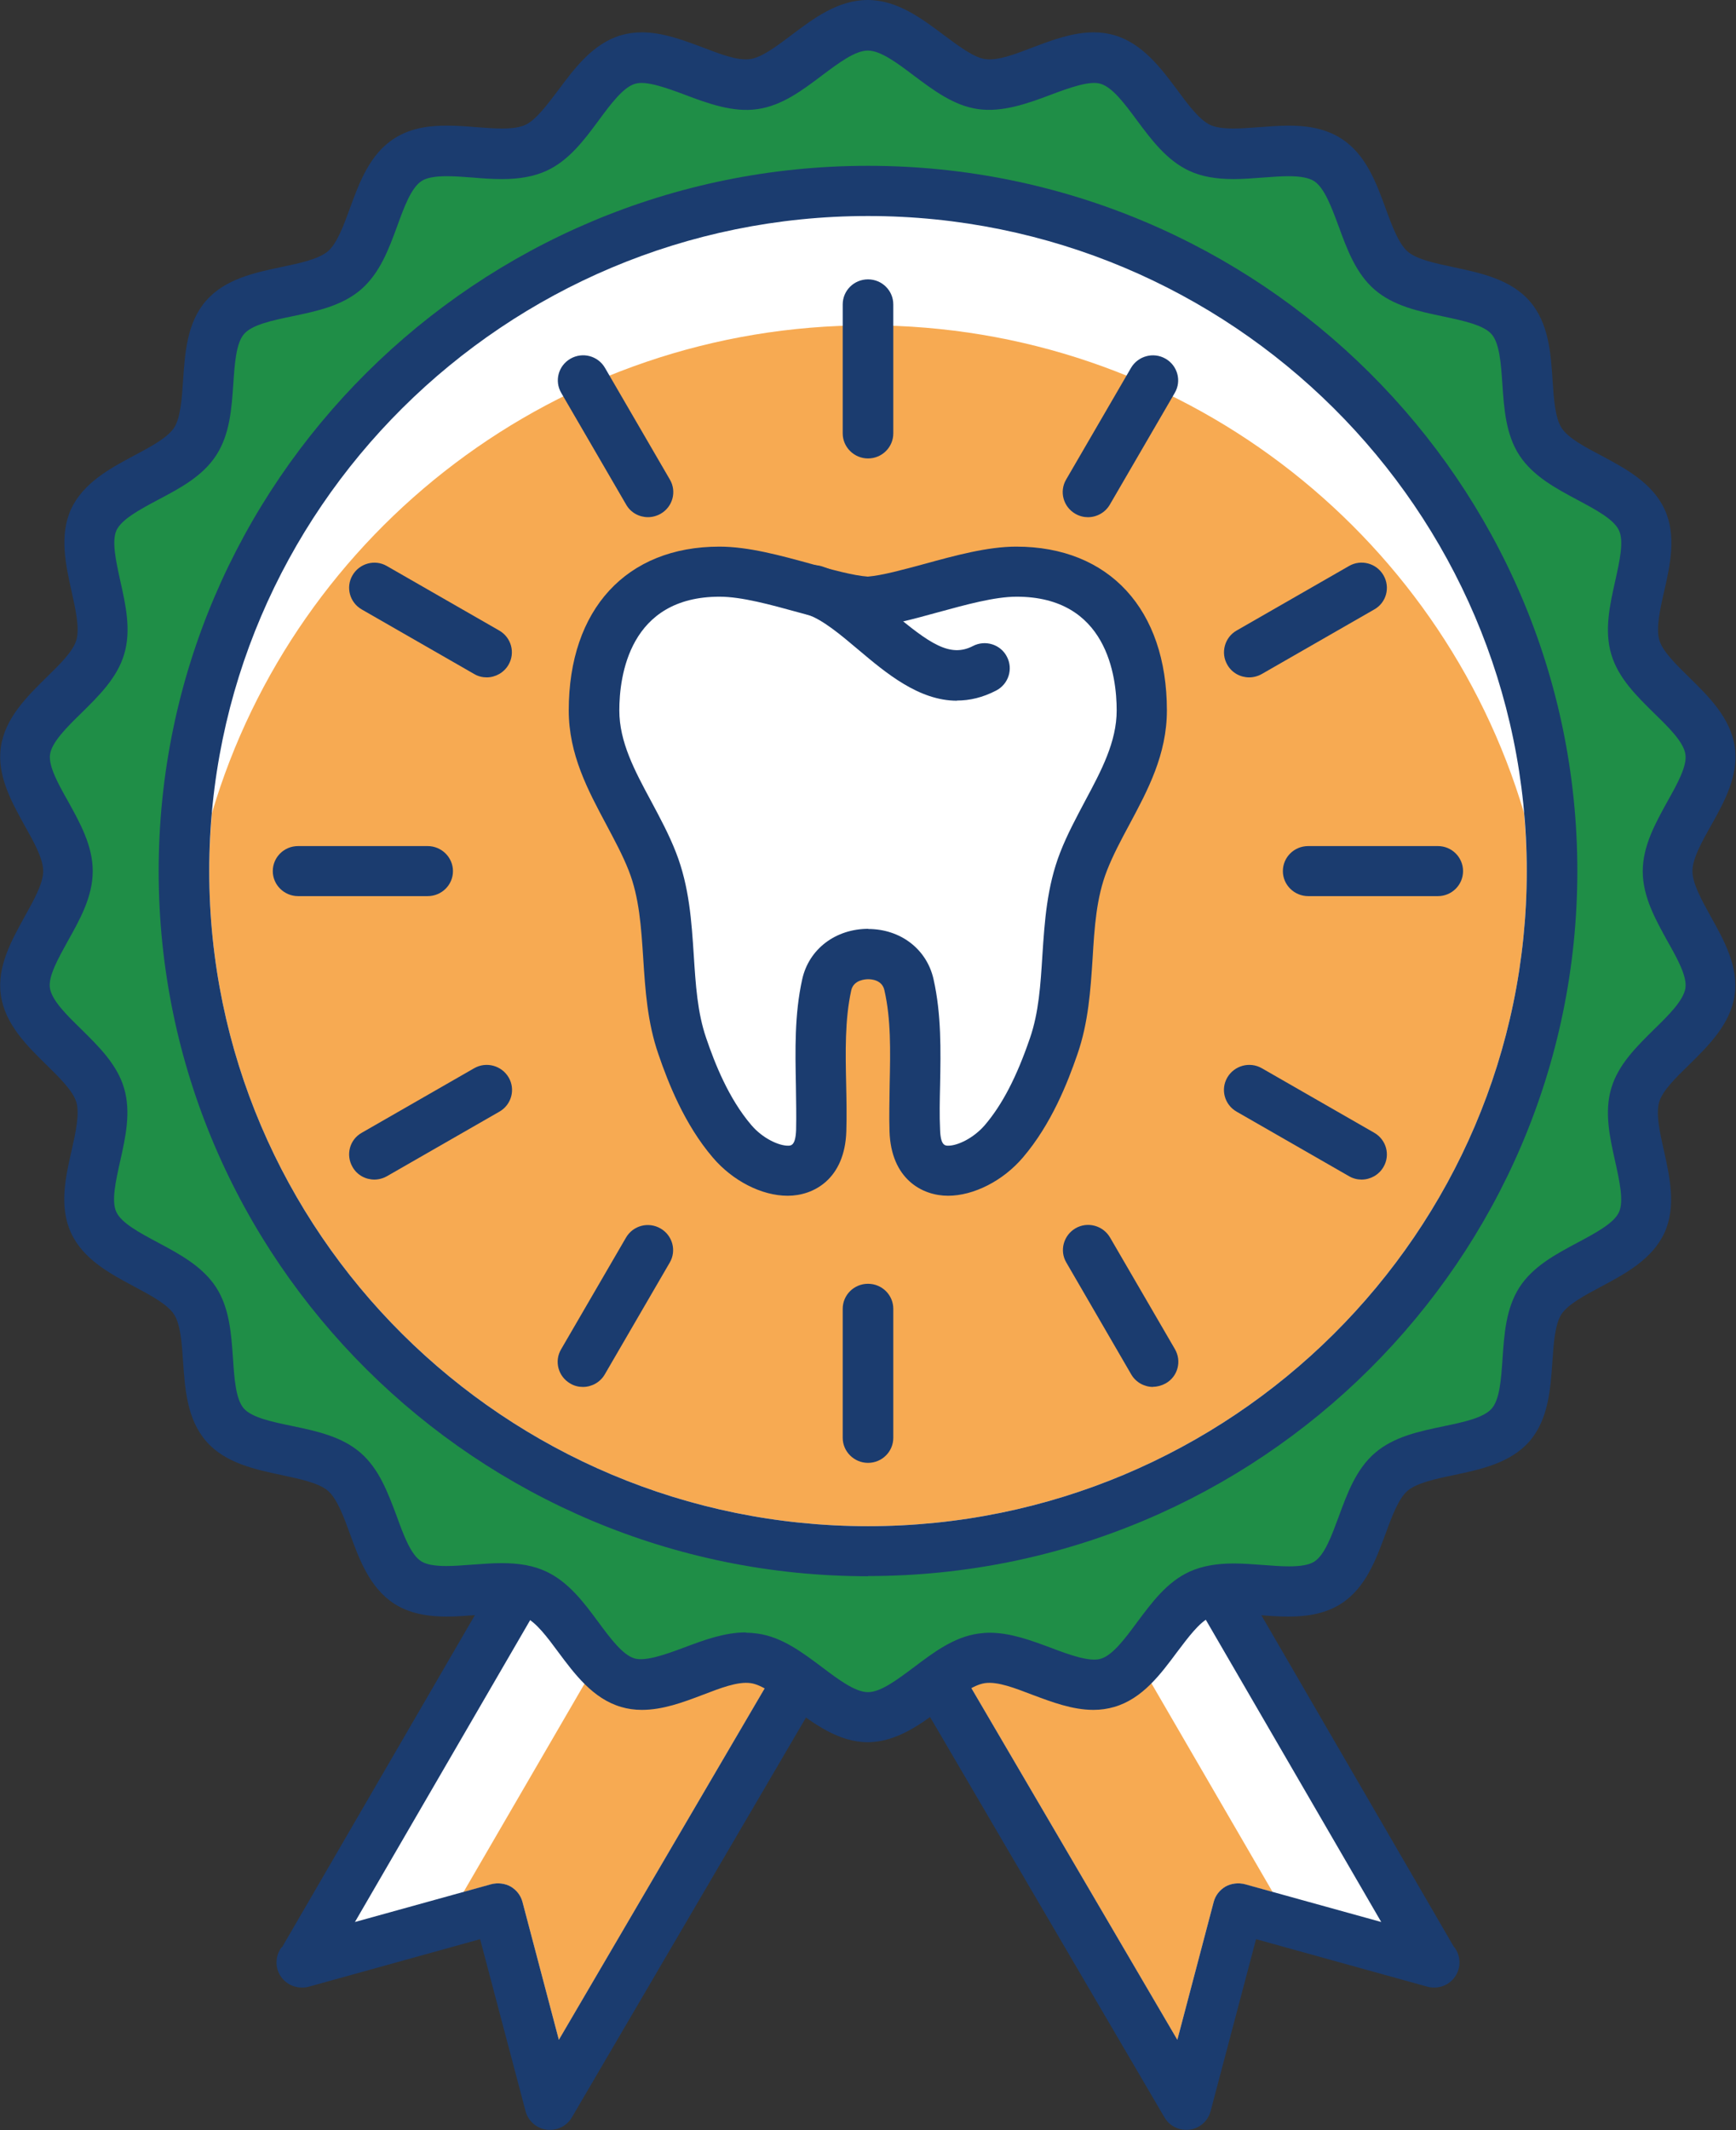 <?xml version="1.0" encoding="UTF-8"?> <svg xmlns="http://www.w3.org/2000/svg" width="53" height="65" viewBox="0 0 53 65" fill="none"><rect x="0" y="0" width="53" height="65" fill="#333333" stroke="none"/> <g clip-path="url(#clip0_97_612)"> <path d="M36.866 48.215H26.703L36.089 64.231L37.675 58.236L43.656 59.893L36.866 48.215Z" fill="white"></path> <path d="M27.72 48.215L35.944 62.252L37.054 58.044C37.106 57.846 37.237 57.675 37.414 57.576C37.591 57.472 37.805 57.447 38.003 57.504L38.853 57.737L33.321 48.215H27.715H27.72Z" fill="#F7AA52"></path> <path d="M44.396 59.426L37.836 48.132C37.649 48.184 37.445 48.21 37.226 48.21H36.105L42.169 58.652L38.003 57.498C37.805 57.447 37.591 57.472 37.414 57.571C37.237 57.675 37.106 57.841 37.054 58.039L35.944 62.247L27.72 48.21H25.942L35.552 64.616C35.693 64.855 35.944 64.995 36.215 64.995C36.251 64.995 36.282 64.995 36.319 64.99C36.627 64.948 36.882 64.725 36.96 64.423L38.347 59.176L43.578 60.626C43.645 60.647 43.718 60.652 43.791 60.652C44.214 60.652 44.558 60.309 44.558 59.888C44.558 59.712 44.5 59.55 44.401 59.421L44.396 59.426Z" fill="#1B3C6F"></path> <path d="M16.139 48.215H26.302L16.916 64.231L15.331 58.236L9.35 59.893L16.139 48.215Z" fill="white"></path> <path d="M25.285 48.215L17.062 62.252L15.951 58.044C15.899 57.846 15.769 57.675 15.591 57.576C15.414 57.472 15.2 57.447 15.002 57.504L14.152 57.737L19.685 48.215H25.285Z" fill="#F7AA52"></path> <path d="M8.609 59.426L15.169 48.132C15.357 48.184 15.56 48.21 15.779 48.21H16.9L10.836 58.652L15.002 57.498C15.2 57.447 15.414 57.472 15.591 57.571C15.769 57.675 15.899 57.841 15.951 58.039L17.062 62.247L25.285 48.21H27.068L17.458 64.616C17.317 64.855 17.062 64.995 16.791 64.995C16.754 64.995 16.723 64.995 16.686 64.99C16.379 64.948 16.123 64.725 16.045 64.423L14.658 59.176L9.428 60.626C9.355 60.647 9.287 60.652 9.214 60.652C8.786 60.652 8.442 60.309 8.442 59.888C8.442 59.712 8.5 59.55 8.599 59.421L8.609 59.426Z" fill="#1B3C6F"></path> <path d="M26.5 52.402C25.285 52.402 24.195 50.771 23.027 50.605C21.828 50.433 20.321 51.69 19.184 51.358C18.026 51.02 17.448 49.15 16.363 48.657C15.268 48.158 13.469 48.937 12.463 48.293C11.451 47.649 11.425 45.69 10.523 44.911C9.616 44.132 7.665 44.381 6.883 43.477C6.096 42.578 6.622 40.693 5.971 39.69C5.324 38.693 3.379 38.386 2.878 37.3C2.383 36.225 3.421 34.562 3.077 33.414C2.743 32.282 0.965 31.445 0.793 30.251C0.626 29.087 2.091 27.788 2.091 26.578C2.091 25.367 0.626 24.069 0.793 22.905C0.965 21.715 2.743 20.874 3.077 19.741C3.415 18.588 2.383 16.931 2.878 15.855C3.379 14.764 5.324 14.463 5.971 13.466C6.622 12.458 6.096 10.577 6.883 9.678C7.67 8.78 9.621 9.029 10.523 8.245C11.425 7.465 11.456 5.512 12.463 4.863C13.469 4.218 15.268 5.003 16.363 4.504C17.448 4.011 18.026 2.14 19.184 1.803C20.326 1.47 21.828 2.727 23.027 2.556C24.2 2.39 25.285 0.758 26.5 0.758C27.715 0.758 28.805 2.39 29.973 2.556C31.172 2.727 32.679 1.47 33.816 1.803C34.974 2.14 35.552 4.011 36.637 4.504C37.732 5.003 39.531 4.224 40.537 4.868C41.549 5.512 41.575 7.47 42.477 8.25C43.385 9.029 45.335 8.78 46.122 9.684C46.904 10.582 46.383 12.468 47.035 13.471C47.681 14.468 49.626 14.775 50.127 15.86C50.622 16.936 49.59 18.598 49.929 19.746C50.262 20.879 52.041 21.715 52.213 22.91C52.38 24.074 50.914 25.372 50.914 26.583C50.914 27.793 52.38 29.092 52.213 30.256C52.041 31.451 50.262 32.287 49.929 33.419C49.59 34.573 50.622 36.23 50.127 37.305C49.626 38.391 47.681 38.698 47.035 39.695C46.383 40.698 46.904 42.584 46.122 43.482C45.335 44.381 43.385 44.132 42.477 44.911C41.575 45.69 41.544 47.649 40.537 48.293C39.531 48.937 37.732 48.153 36.637 48.651C35.552 49.145 34.974 51.015 33.816 51.353C32.674 51.685 31.172 50.428 29.973 50.599C28.8 50.766 27.715 52.397 26.5 52.397V52.402Z" fill="#1F8E47"></path> <path d="M47.384 26.583C47.384 38.043 38.035 47.337 26.5 47.337C14.966 47.337 5.616 38.043 5.616 26.583C5.616 15.123 14.966 5.829 26.5 5.829C38.035 5.829 47.384 15.123 47.384 26.583Z" fill="white"></path> <path d="M26.5 9.928C17.02 9.928 9.016 16.208 6.471 24.811C6.419 25.393 6.388 25.985 6.388 26.583C6.388 37.607 15.409 46.573 26.5 46.573C37.591 46.573 46.612 37.607 46.612 26.583C46.612 25.985 46.581 25.393 46.529 24.811C43.979 16.208 35.98 9.928 26.5 9.928V9.928Z" fill="#F7AA52"></path> <path d="M31.031 17.44C29.623 17.44 27.668 18.292 26.495 18.359C25.316 18.292 23.371 17.44 21.963 17.44C19.45 17.44 18.136 19.18 18.136 21.674C18.136 23.404 19.314 24.749 19.914 26.287C20.618 28.089 20.201 30.1 20.827 31.923C21.176 32.942 21.635 33.991 22.344 34.822C23.23 35.856 25.014 36.287 25.066 34.5C25.108 33.045 24.915 31.487 25.238 30.048C25.515 28.817 27.47 28.78 27.752 30.048C28.075 31.482 27.877 33.045 27.924 34.5C27.981 36.292 29.759 35.861 30.645 34.822C31.355 33.991 31.814 32.942 32.163 31.923C32.794 30.095 32.371 28.089 33.075 26.287C33.675 24.749 34.854 23.404 34.854 21.674C34.854 19.175 33.54 17.44 31.026 17.44H31.031Z" fill="white"></path> <path d="M28.946 36.49C28.148 36.49 27.204 35.975 27.157 34.526C27.141 34.043 27.157 33.555 27.162 33.077C27.183 32.064 27.204 31.108 27.001 30.219C26.933 29.902 26.604 29.882 26.505 29.882C26.432 29.882 26.062 29.897 25.989 30.219C25.791 31.113 25.812 32.116 25.833 33.087C25.843 33.56 25.853 34.048 25.838 34.526C25.791 35.975 24.847 36.49 24.049 36.49C23.251 36.49 22.365 36.033 21.76 35.321C20.895 34.308 20.399 33.04 20.102 32.173C19.763 31.196 19.7 30.204 19.638 29.248C19.575 28.292 19.518 27.388 19.195 26.567C19.012 26.1 18.767 25.648 18.511 25.165C17.948 24.11 17.364 23.024 17.364 21.679C17.364 18.593 19.127 16.681 21.963 16.681C22.85 16.681 23.83 16.951 24.774 17.211C25.431 17.393 26.052 17.564 26.495 17.596C26.938 17.559 27.559 17.388 28.216 17.211C29.165 16.951 30.15 16.681 31.026 16.681C33.863 16.681 35.625 18.598 35.625 21.679C35.625 23.024 35.041 24.115 34.478 25.165C34.218 25.648 33.978 26.1 33.795 26.567C33.472 27.393 33.414 28.292 33.357 29.248C33.294 30.204 33.232 31.196 32.893 32.173C32.596 33.035 32.1 34.303 31.23 35.321C30.625 36.033 29.728 36.49 28.94 36.49H28.946ZM26.505 28.349C27.496 28.349 28.299 28.967 28.502 29.887C28.742 30.957 28.721 32.053 28.701 33.108C28.69 33.586 28.68 34.038 28.701 34.479C28.716 34.962 28.857 34.962 28.951 34.962C29.232 34.962 29.717 34.739 30.067 34.334C30.599 33.71 31.037 32.869 31.443 31.684C31.715 30.9 31.767 30.053 31.824 29.154C31.892 28.126 31.96 27.061 32.366 26.017C32.58 25.466 32.862 24.946 33.128 24.442C33.623 23.518 34.092 22.64 34.092 21.679C34.092 20.635 33.795 18.209 31.037 18.209C30.364 18.209 29.488 18.453 28.633 18.686C27.871 18.894 27.152 19.097 26.547 19.128C26.521 19.128 26.49 19.128 26.458 19.128C25.848 19.092 25.134 18.894 24.372 18.686C23.523 18.453 22.646 18.209 21.969 18.209C19.21 18.209 18.908 20.635 18.908 21.679C18.908 22.645 19.377 23.518 19.878 24.448C20.144 24.946 20.425 25.466 20.639 26.017C21.046 27.061 21.113 28.121 21.181 29.154C21.239 30.053 21.291 30.9 21.562 31.684C21.817 32.432 22.24 33.518 22.939 34.334C23.288 34.744 23.778 34.962 24.054 34.962C24.148 34.962 24.289 34.962 24.305 34.479C24.315 34.043 24.305 33.596 24.299 33.118C24.279 32.058 24.253 30.957 24.492 29.882C24.696 28.962 25.509 28.344 26.511 28.344L26.505 28.349Z" fill="#1B3C6F"></path> <path d="M29.217 21.383C28.054 21.383 27.053 20.541 26.208 19.829C25.666 19.372 25.108 18.899 24.623 18.744C24.216 18.614 23.997 18.183 24.127 17.777C24.258 17.377 24.691 17.154 25.097 17.284C25.869 17.533 26.547 18.105 27.204 18.655C28.383 19.648 29.008 20.073 29.702 19.715C30.077 19.518 30.547 19.663 30.739 20.037C30.938 20.411 30.792 20.874 30.416 21.071C29.999 21.289 29.597 21.378 29.217 21.378V21.383Z" fill="#1B3C6F"></path> <path d="M13.057 27.346H9.099C8.677 27.346 8.328 27.004 8.328 26.583C8.328 26.162 8.672 25.819 9.099 25.819H13.057C13.479 25.819 13.829 26.162 13.829 26.583C13.829 27.004 13.485 27.346 13.057 27.346Z" fill="#1B3C6F"></path> <path d="M11.43 35.996C11.164 35.996 10.903 35.861 10.763 35.612C10.549 35.243 10.674 34.775 11.044 34.568L14.475 32.599C14.846 32.386 15.315 32.516 15.529 32.879C15.742 33.243 15.617 33.711 15.247 33.923L11.816 35.892C11.696 35.96 11.56 35.996 11.43 35.996V35.996Z" fill="#1B3C6F"></path> <path d="M17.797 42.324C17.667 42.324 17.531 42.293 17.411 42.22C17.041 42.007 16.916 41.539 17.13 41.176L19.111 37.768C19.325 37.399 19.794 37.274 20.164 37.487C20.535 37.7 20.66 38.168 20.446 38.531L18.465 41.939C18.324 42.184 18.063 42.324 17.797 42.324V42.324Z" fill="#1B3C6F"></path> <path d="M26.5 44.641C26.078 44.641 25.728 44.298 25.728 43.877V39.939C25.728 39.519 26.072 39.176 26.5 39.176C26.928 39.176 27.272 39.519 27.272 39.939V43.877C27.272 44.298 26.928 44.641 26.5 44.641Z" fill="#1B3C6F"></path> <path d="M35.203 42.324C34.937 42.324 34.676 42.184 34.535 41.939L32.554 38.526C32.34 38.163 32.471 37.695 32.836 37.482C33.206 37.269 33.675 37.399 33.889 37.763L35.87 41.17C36.084 41.539 35.959 42.007 35.589 42.215C35.469 42.282 35.333 42.319 35.203 42.319V42.324Z" fill="#1B3C6F"></path> <path d="M41.57 35.996C41.44 35.996 41.309 35.965 41.184 35.892L37.753 33.923C37.383 33.711 37.257 33.243 37.471 32.879C37.685 32.516 38.154 32.386 38.525 32.599L41.956 34.568C42.326 34.781 42.451 35.248 42.237 35.612C42.096 35.856 41.836 35.996 41.57 35.996Z" fill="#1B3C6F"></path> <path d="M33.216 15.783C33.086 15.783 32.956 15.751 32.83 15.679C32.46 15.466 32.335 14.998 32.549 14.634L34.53 11.226C34.744 10.863 35.213 10.733 35.584 10.946C35.954 11.159 36.079 11.627 35.865 11.99L33.884 15.398C33.743 15.642 33.482 15.783 33.216 15.783V15.783Z" fill="#1B3C6F"></path> <path d="M26.5 13.99C26.078 13.99 25.728 13.647 25.728 13.226V9.289C25.728 8.868 26.072 8.525 26.5 8.525C26.928 8.525 27.272 8.868 27.272 9.289V13.226C27.272 13.647 26.928 13.99 26.5 13.99Z" fill="#1B3C6F"></path> <path d="M19.784 15.782C19.518 15.782 19.257 15.647 19.116 15.398L17.135 11.99C16.921 11.626 17.046 11.159 17.416 10.946C17.787 10.733 18.256 10.858 18.47 11.226L20.451 14.634C20.665 14.998 20.54 15.466 20.17 15.678C20.05 15.746 19.914 15.782 19.784 15.782Z" fill="#1B3C6F"></path> <path d="M14.861 20.671C14.731 20.671 14.595 20.64 14.475 20.567L11.044 18.598C10.674 18.385 10.549 17.918 10.763 17.554C10.976 17.19 11.446 17.06 11.811 17.273L15.242 19.242C15.612 19.455 15.737 19.923 15.524 20.287C15.383 20.531 15.122 20.671 14.856 20.671H14.861Z" fill="#1B3C6F"></path> <path d="M39.938 27.346C39.515 27.346 39.166 27.004 39.166 26.583C39.166 26.162 39.51 25.819 39.938 25.819H43.901C44.323 25.819 44.667 26.162 44.667 26.583C44.667 27.004 44.323 27.346 43.901 27.346H39.938Z" fill="#1B3C6F"></path> <path d="M38.139 20.671C37.873 20.671 37.612 20.536 37.471 20.287C37.258 19.923 37.388 19.45 37.753 19.242L41.184 17.273C41.549 17.06 42.023 17.185 42.237 17.554C42.451 17.923 42.326 18.39 41.956 18.598L38.525 20.567C38.405 20.635 38.269 20.671 38.139 20.671Z" fill="#1B3C6F"></path> <path d="M26.5 53.166C25.598 53.166 24.842 52.594 24.174 52.096C23.726 51.758 23.267 51.41 22.918 51.363C22.516 51.306 21.984 51.519 21.452 51.721C20.853 51.95 20.232 52.179 19.596 52.179C19.372 52.179 19.158 52.148 18.965 52.09C18.105 51.841 17.541 51.083 17.046 50.418C16.712 49.966 16.368 49.503 16.035 49.353C15.878 49.28 15.643 49.243 15.325 49.243C15.08 49.243 14.819 49.264 14.543 49.285C14.251 49.306 13.949 49.332 13.646 49.332C13.219 49.332 12.582 49.29 12.04 48.942C11.289 48.459 10.966 47.581 10.684 46.807C10.492 46.277 10.288 45.732 10.012 45.493C9.735 45.254 9.162 45.134 8.604 45.015C7.796 44.843 6.873 44.651 6.294 43.981C5.71 43.311 5.647 42.381 5.59 41.56C5.553 40.999 5.512 40.417 5.314 40.111C5.115 39.804 4.599 39.529 4.104 39.264C3.374 38.874 2.539 38.433 2.169 37.622C1.799 36.822 2.002 35.913 2.185 35.113C2.31 34.562 2.435 33.986 2.331 33.633C2.227 33.29 1.815 32.884 1.418 32.495C0.824 31.913 0.151 31.253 0.026 30.365C-0.099 29.503 0.355 28.692 0.751 27.975C1.027 27.476 1.319 26.962 1.319 26.583C1.319 26.204 1.032 25.689 0.751 25.191C0.355 24.474 -0.099 23.663 0.026 22.801C0.151 21.913 0.829 21.253 1.418 20.671C1.82 20.281 2.232 19.876 2.331 19.533C2.435 19.175 2.31 18.603 2.185 18.047C2.008 17.247 1.804 16.338 2.169 15.538C2.545 14.728 3.374 14.286 4.104 13.897C4.604 13.632 5.115 13.356 5.314 13.055C5.512 12.749 5.553 12.167 5.59 11.601C5.647 10.78 5.705 9.85 6.289 9.18C6.873 8.509 7.79 8.317 8.604 8.146C9.157 8.031 9.73 7.907 10.012 7.668C10.288 7.429 10.492 6.883 10.684 6.354C10.966 5.579 11.289 4.701 12.04 4.224C12.588 3.87 13.219 3.834 13.646 3.834C13.949 3.834 14.251 3.855 14.543 3.881C14.819 3.901 15.085 3.922 15.325 3.922C15.643 3.922 15.873 3.886 16.035 3.813C16.363 3.662 16.707 3.195 17.046 2.748C17.541 2.083 18.099 1.33 18.96 1.075C19.158 1.018 19.372 0.987 19.591 0.987C20.227 0.987 20.848 1.221 21.447 1.444C21.979 1.647 22.516 1.86 22.907 1.803C23.262 1.751 23.721 1.403 24.164 1.07C24.831 0.566 25.582 0 26.49 0C27.397 0 28.148 0.571 28.815 1.07C29.264 1.403 29.723 1.751 30.072 1.803C30.473 1.86 31.005 1.647 31.537 1.444C32.137 1.216 32.757 0.987 33.394 0.987C33.618 0.987 33.826 1.018 34.025 1.075C34.885 1.33 35.448 2.083 35.943 2.748C36.277 3.2 36.621 3.662 36.95 3.813C37.106 3.886 37.341 3.922 37.659 3.922C37.904 3.922 38.165 3.901 38.441 3.881C38.733 3.86 39.036 3.834 39.338 3.834C39.766 3.834 40.402 3.875 40.949 4.229C41.7 4.707 42.023 5.59 42.305 6.364C42.498 6.894 42.701 7.439 42.978 7.678C43.254 7.917 43.828 8.037 44.386 8.156C45.194 8.328 46.117 8.52 46.701 9.19C47.285 9.86 47.347 10.785 47.4 11.606C47.436 12.172 47.478 12.754 47.676 13.06C47.874 13.367 48.39 13.642 48.886 13.902C49.616 14.291 50.445 14.733 50.82 15.543C51.191 16.343 50.987 17.253 50.805 18.053C50.679 18.603 50.554 19.175 50.659 19.533C50.758 19.876 51.175 20.281 51.571 20.671C52.166 21.253 52.838 21.913 52.964 22.801C53.089 23.663 52.64 24.474 52.239 25.191C51.957 25.689 51.67 26.204 51.67 26.583C51.67 26.962 51.957 27.476 52.233 27.975C52.635 28.692 53.083 29.503 52.958 30.365C52.833 31.253 52.155 31.913 51.566 32.495C51.164 32.884 50.752 33.29 50.654 33.633C50.549 33.991 50.674 34.562 50.8 35.113C50.977 35.913 51.18 36.822 50.815 37.622C50.44 38.433 49.611 38.874 48.88 39.264C48.38 39.529 47.869 39.804 47.671 40.105C47.473 40.412 47.431 40.994 47.394 41.56C47.337 42.381 47.275 43.311 46.696 43.981C46.112 44.651 45.194 44.843 44.38 45.015C43.828 45.129 43.254 45.254 42.972 45.493C42.696 45.732 42.493 46.277 42.3 46.807C42.013 47.581 41.695 48.459 40.939 48.942C40.391 49.29 39.76 49.332 39.333 49.332C39.03 49.332 38.728 49.311 38.436 49.285C38.16 49.264 37.894 49.243 37.654 49.243C37.336 49.243 37.106 49.28 36.945 49.353C36.616 49.503 36.272 49.971 35.933 50.418C35.438 51.083 34.88 51.841 34.014 52.09C33.816 52.148 33.602 52.179 33.383 52.179C32.747 52.179 32.126 51.945 31.527 51.721C30.995 51.519 30.463 51.306 30.067 51.363C29.712 51.415 29.253 51.758 28.805 52.096C28.137 52.594 27.387 53.166 26.479 53.166H26.5ZM22.787 49.825C22.902 49.825 23.022 49.836 23.131 49.851C23.877 49.955 24.498 50.428 25.102 50.88C25.598 51.254 26.109 51.638 26.5 51.638C26.891 51.638 27.397 51.254 27.898 50.88C28.497 50.428 29.123 49.955 29.869 49.851C29.983 49.836 30.098 49.825 30.213 49.825C30.859 49.825 31.49 50.064 32.095 50.288C32.663 50.506 33.274 50.719 33.602 50.62C33.967 50.516 34.348 50.002 34.713 49.508C35.166 48.901 35.63 48.272 36.319 47.96C36.689 47.794 37.117 47.711 37.669 47.711C37.972 47.711 38.274 47.737 38.572 47.758C38.848 47.779 39.109 47.799 39.354 47.799C39.719 47.799 39.974 47.753 40.125 47.654C40.444 47.451 40.657 46.859 40.871 46.282C41.132 45.571 41.403 44.833 41.977 44.339C42.555 43.841 43.327 43.68 44.073 43.524C44.672 43.399 45.298 43.269 45.543 42.983C45.788 42.703 45.83 42.074 45.872 41.467C45.924 40.708 45.976 39.929 46.388 39.285C46.8 38.646 47.493 38.277 48.166 37.918C48.709 37.627 49.272 37.331 49.428 36.989C49.579 36.656 49.444 36.043 49.313 35.451C49.147 34.708 48.974 33.939 49.193 33.206C49.407 32.484 49.965 31.939 50.502 31.409C50.946 30.978 51.399 30.526 51.456 30.152C51.509 29.793 51.206 29.248 50.909 28.723C50.539 28.053 50.153 27.362 50.153 26.588C50.153 25.814 50.539 25.123 50.909 24.453C51.206 23.923 51.509 23.378 51.456 23.024C51.404 22.645 50.946 22.198 50.502 21.767C49.965 21.237 49.407 20.692 49.193 19.97C48.974 19.237 49.147 18.468 49.313 17.725C49.444 17.133 49.584 16.52 49.428 16.188C49.272 15.845 48.709 15.549 48.166 15.258C47.493 14.899 46.805 14.53 46.388 13.897C45.971 13.258 45.919 12.473 45.867 11.715C45.825 11.107 45.783 10.478 45.538 10.198C45.293 9.917 44.672 9.787 44.068 9.658C43.322 9.502 42.55 9.341 41.971 8.842C41.393 8.343 41.127 7.611 40.866 6.899C40.652 6.322 40.433 5.73 40.12 5.527C39.964 5.429 39.714 5.377 39.343 5.377C39.103 5.377 38.837 5.398 38.561 5.418C38.269 5.439 37.967 5.465 37.664 5.465C37.117 5.465 36.684 5.387 36.314 5.216C35.625 4.899 35.161 4.276 34.708 3.668C34.343 3.174 33.962 2.66 33.597 2.556C33.268 2.457 32.658 2.675 32.09 2.888C31.375 3.159 30.604 3.434 29.863 3.33C29.118 3.226 28.497 2.753 27.892 2.301C27.397 1.927 26.886 1.543 26.495 1.543C26.104 1.543 25.598 1.927 25.097 2.301C24.498 2.753 23.872 3.226 23.126 3.33C22.386 3.439 21.614 3.159 20.9 2.888C20.331 2.675 19.721 2.457 19.393 2.556C19.028 2.66 18.647 3.174 18.282 3.668C17.834 4.276 17.364 4.904 16.676 5.216C16.306 5.382 15.878 5.465 15.325 5.465C15.023 5.465 14.72 5.444 14.428 5.418C14.152 5.398 13.891 5.377 13.646 5.377C13.281 5.377 13.026 5.424 12.874 5.522C12.556 5.725 12.338 6.317 12.129 6.894C11.868 7.606 11.597 8.338 11.018 8.837C10.439 9.335 9.668 9.496 8.922 9.652C8.322 9.777 7.697 9.907 7.451 10.193C7.206 10.473 7.165 11.102 7.123 11.71C7.071 12.468 7.019 13.247 6.602 13.892C6.19 14.53 5.496 14.899 4.823 15.253C4.281 15.543 3.718 15.84 3.556 16.183C3.405 16.515 3.541 17.128 3.671 17.72C3.838 18.463 4.01 19.232 3.791 19.964C3.577 20.686 3.019 21.232 2.482 21.762C2.039 22.193 1.585 22.645 1.528 23.019C1.476 23.378 1.778 23.923 2.075 24.448C2.446 25.118 2.831 25.809 2.831 26.583C2.831 27.357 2.446 28.048 2.07 28.718C1.778 29.248 1.47 29.793 1.523 30.147C1.58 30.526 2.034 30.973 2.477 31.404C3.014 31.934 3.572 32.479 3.786 33.201C4.005 33.934 3.833 34.703 3.666 35.446C3.535 36.038 3.395 36.651 3.551 36.983C3.707 37.326 4.271 37.622 4.813 37.913C5.486 38.272 6.174 38.641 6.591 39.274C7.008 39.913 7.06 40.698 7.113 41.456C7.154 42.064 7.196 42.693 7.441 42.978C7.686 43.259 8.307 43.389 8.906 43.513C9.652 43.669 10.424 43.83 11.002 44.329C11.581 44.828 11.847 45.566 12.113 46.272C12.322 46.849 12.541 47.441 12.859 47.644C13.01 47.742 13.266 47.789 13.631 47.789C13.87 47.789 14.136 47.768 14.413 47.747C14.705 47.727 15.012 47.701 15.31 47.701C15.862 47.701 16.29 47.779 16.66 47.95C17.349 48.267 17.818 48.89 18.266 49.498C18.631 49.992 19.012 50.506 19.377 50.61C19.706 50.703 20.316 50.49 20.884 50.277C21.489 50.049 22.12 49.815 22.766 49.815L22.787 49.825Z" fill="#1B3C6F"></path> <path d="M26.5 48.101C14.559 48.101 4.844 38.448 4.844 26.583C4.844 14.717 14.559 5.06 26.5 5.06C38.441 5.06 48.156 14.712 48.156 26.578C48.156 38.443 38.441 48.095 26.5 48.095V48.101ZM26.5 6.592C15.409 6.592 6.388 15.559 6.388 26.583C6.388 37.607 15.409 46.573 26.5 46.573C37.591 46.573 46.612 37.607 46.612 26.583C46.612 15.559 37.591 6.592 26.5 6.592V6.592Z" fill="#1B3C6F"></path> </g> <defs> <clipPath id="clip0_97_612"> <rect width="53" height="65" fill="white"></rect> </clipPath> </defs> </svg> 